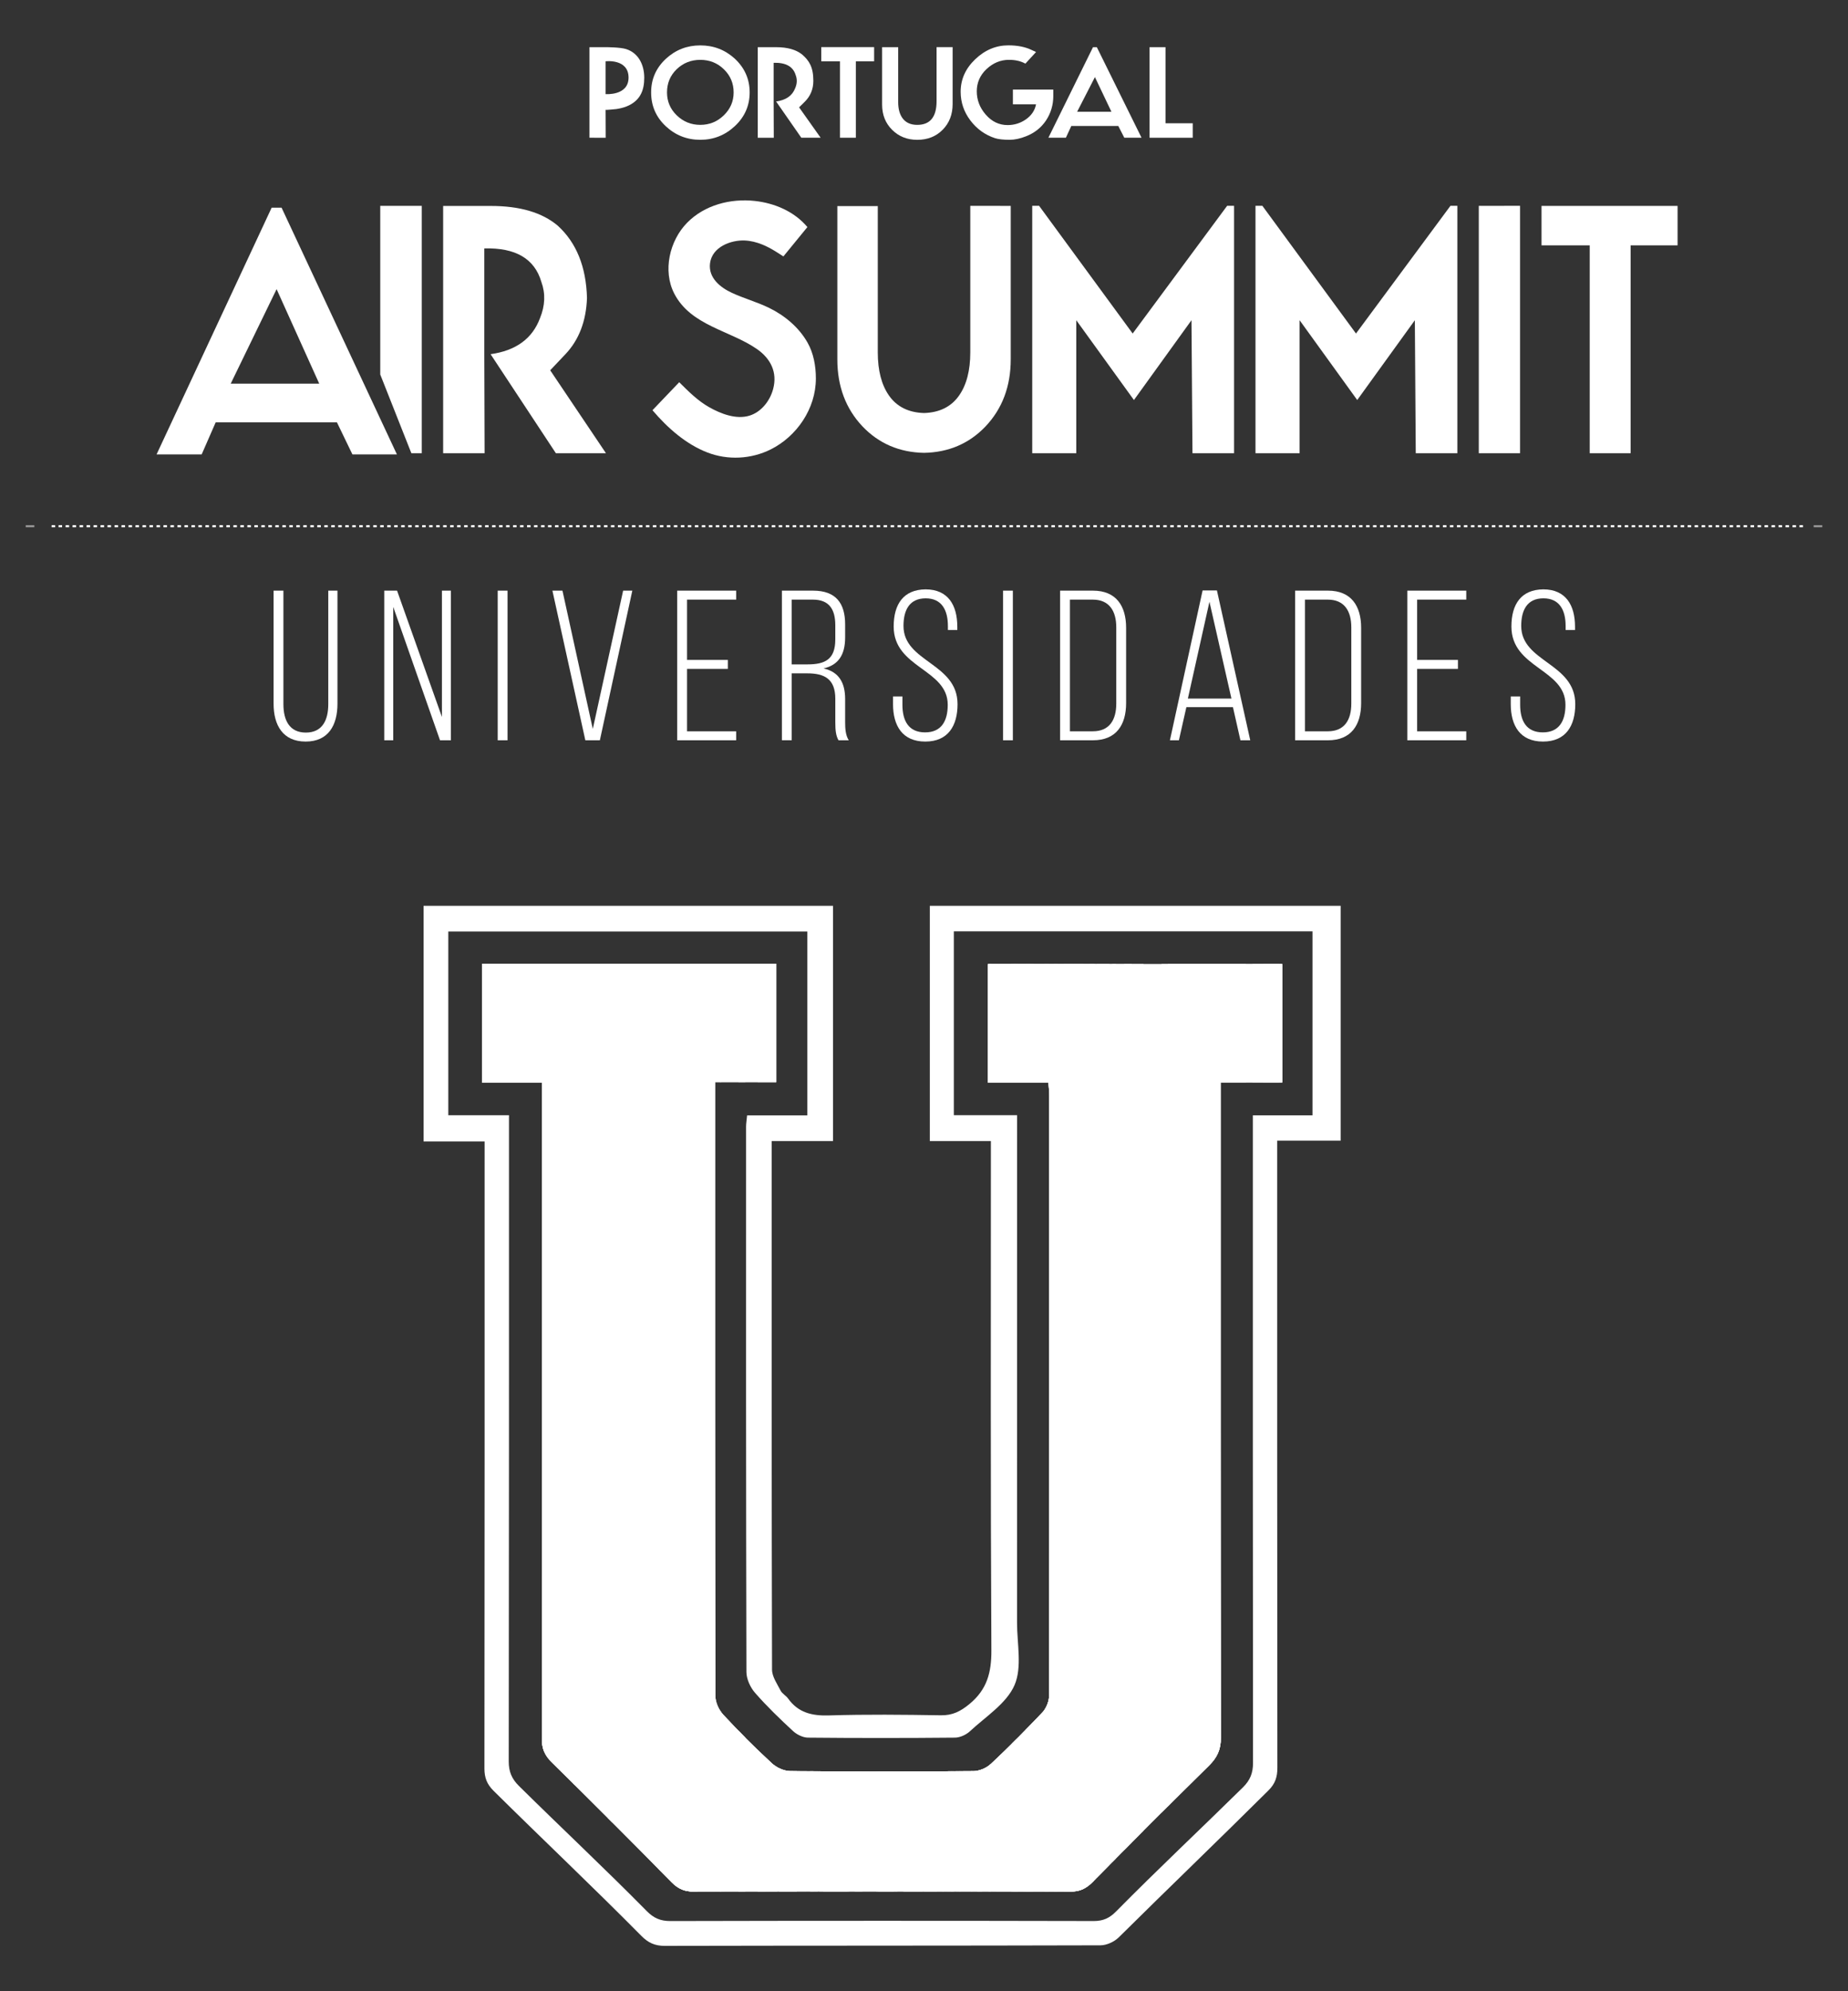 <svg xmlns="http://www.w3.org/2000/svg" xmlns:xlink="http://www.w3.org/1999/xlink" id="Layer_1" x="0px" y="0px" width="1080px" height="1163.1px" viewBox="0 0 1080 1163.1" xml:space="preserve"><rect x="0" y="0" width="1080" height="1163.1" fill="#333333" stroke="none"/><g>	<path fill="#FFFFFF" d="M164.56,121.32h-5.81L91.5,265.42h26.36l8.19-18.73h70.86l9.05,18.73h26L164.56,121.32z M134.83,224.1  l26.82-55.21l24.92,55.21H134.83z"></path>	<path fill="#FFFFFF" d="M316.38,164.66c-3.96-13.54-15.08-20.07-33.35-19.55v61.77l0.18,57.85h-24.23V120.3h27.95  c16.9,0,29.93,3.83,39.04,11.53c10.87,9.9,16.59,23.99,17.07,42.21c-0.48,13.57-4.71,24.54-12.6,32.85l-8.9,9.39l32.59,48.45  h-29.27l-38.16-57.85c14.83-2.07,24.46-9.11,28.9-21.1C318.58,178.48,318.85,171.46,316.38,164.66"></path>	<path fill="#FFFFFF" d="M476.81,221.03c0,17.85-11.32,33.93-26.35,41.45c-11.48,5.75-25.15,6.42-37.07,1.81  c-12.48-4.82-23.2-14.26-32.08-24.68c5.14-5.44,10.5-10.91,15.64-16.35c5.44,5.42,10.83,10.81,17.46,14.57  c6.83,3.86,15.79,7.34,23.59,4.95c6.78-2.07,11.92-8.47,13.82-15.51c2.65-9.82-1.5-17.79-9.26-23.25  c-15.67-11.02-38.87-13.68-48.57-32.64c-6.76-13.24-2.71-30.79,7.54-41.24c10.24-10.45,25.41-14.31,39.57-12.77  c11.53,1.26,23.07,6.1,30.75,15.26c-4.67,5.72-9.34,11.42-14.02,17.14c0.01-0.02-4.38-2.8-4.71-3c-2.46-1.49-4.96-2.86-7.61-3.93  c-3.29-1.33-6.75-2.21-10.28-2.37c-7.95-0.34-19.06,3.66-20.28,13.31c-1.09,8.59,6.16,14.21,12.76,17.26  c7.12,3.29,14.69,5.35,21.74,8.78c9,4.38,17.37,11.26,22.5,20.32C475.47,206.33,476.81,213.84,476.81,221.03"></path>	<polygon fill="#FFFFFF" points="888.34,264.73 864.23,264.73 864.23,120.25 888.34,120.21  "></polygon>	<polygon fill="#FFFFFF" points="980.4,143.3 952.96,143.3 952.96,264.73 929.06,264.73 929.06,143.3 900.89,143.3 900.89,120.27   980.4,120.26  "></polygon>	<polygon fill="#FFFFFF" points="717.16,120.21 661.95,194.81 607.26,120.21 603.25,120.21 603.25,264.73 628.99,264.73   628.99,187.04 662.69,233.66 696.32,187.04 696.9,264.73 721.2,264.73 721.2,120.21  "></polygon>	<polygon fill="#FFFFFF" points="847.67,120.21 792.46,194.81 737.74,120.21 733.73,120.21 733.73,264.73 759.51,264.73   759.51,187.04 793.18,233.66 826.86,187.04 827.39,264.73 851.71,264.73 851.71,120.21  "></polygon>	<path fill="#FFFFFF" d="M567.05,120.24v85.59c0,10.57-2.18,18.95-6.52,25.16c-4.6,6.59-11.46,9.99-20.52,10.26  c-9.04-0.27-15.91-3.67-20.51-10.26c-4.33-6.21-6.51-14.6-6.51-25.16v-85.46l-23.64,0.02v89.43c0,15.82,4.9,28.85,14.69,39.23  c9.58,10.05,21.59,15.18,35.97,15.46c14.39-0.28,26.4-5.41,35.98-15.46c9.8-10.39,14.7-23.41,14.7-39.23v-89.56L567.05,120.24z"></path>	<polygon fill="#FFFFFF" points="246.48,264.73 246.48,120.25 222.22,120.25 222.22,218.73 240.41,264.73  "></polygon>	<path fill="#FFFFFF" d="M374.07,55.82c-0.42,0.69-0.9,1.35-1.46,1.98c-2.81,3.18-6.82,4.85-10.9,5.64c-0.5,0.1-1.02,0.19-1.53,0.26  c-0.52,0.08-6.26,0.62-6.26,0.45l0.06,16.31l-9.49-0.01V27.56h9.8c0,0,8.19,0,11.65,1.11c7.39,2.36,10.57,9.45,10.57,16.72  C376.51,49.04,375.96,52.71,374.07,55.82 M367.34,45.33c0-11.18-13.42-9.53-13.42-9.53v19.17  C353.92,54.97,367.34,56.05,367.34,45.33"></path>	<path fill="#FFFFFF" d="M438.11,53.98c0,7.72-2.87,14.26-8.59,19.63c-5.73,5.36-12.47,8.05-20.26,8.05  c-7.82,0-14.55-2.66-20.23-7.98c-5.67-5.32-8.5-11.89-8.5-19.7c0-7.74,2.86-14.29,8.66-19.68c5.65-5.19,12.33-7.79,20.07-7.79  c7.79,0,14.52,2.6,20.2,7.79C435.22,39.69,438.11,46.25,438.11,53.98 M428.75,53.98c0-5.33-1.92-9.85-5.7-13.51  c-3.78-3.69-8.38-5.51-13.8-5.51c-5.35,0-9.95,1.8-13.78,5.46c-3.78,3.66-5.66,8.16-5.66,13.56c0,5.28,1.92,9.77,5.76,13.46  c3.85,3.68,8.4,5.49,13.68,5.49c5.31,0,9.88-1.81,13.73-5.54C426.81,63.69,428.75,59.22,428.75,53.98"></path>	<path fill="#FFFFFF" d="M464.99,43.83c-1.48-4.96-5.79-7.36-12.86-7.15v22.62l0.08,21.17h-9.36V27.56h10.77  c6.54,0,11.58,1.43,15.11,4.24c4.21,3.62,6.6,7.45,6.6,15.45c0,4.96-1.83,8.97-4.87,12.03L467,62.7l12.59,17.75H468.3l-14.73-21.17  c5.71-0.78,9.44-3.33,11.14-7.75C465.86,48.9,465.96,46.31,464.99,43.83"></path>	<polygon fill="#FFFFFF" points="510.85,35.81 500.17,35.81 500.17,80.45 490.9,80.45 490.9,35.81 479.96,35.81 479.96,27.52   510.85,27.52  "></polygon>	<path fill="#FFFFFF" d="M556.73,60.77c0,6.06-1.93,11.07-5.79,14.99c-3.9,3.95-8.83,5.91-14.89,5.91c-5.9,0-10.78-1.95-14.68-5.84  c-3.89-3.86-5.85-8.79-5.85-14.7V27.56l9.39-0.01v32.08c0,3.96,0.84,7.09,2.55,9.43c1.92,2.59,4.76,3.88,8.59,3.88  c7.52,0,11.3-4.62,11.3-13.8V27.52h9.38V60.77z"></path>	<path fill="#FFFFFF" d="M615.57,55.98c0,5.35-1.46,10.15-4.26,14.39c-2.85,4.24-6.75,7.33-11.76,9.27  c-3.42,1.35-6.62,2.02-9.53,2.02c-3.71,0-6.52-0.34-8.45-0.93c-5.86-1.9-10.68-5.38-14.46-10.36c-3.79-5.01-5.69-10.61-5.69-16.76  c0-7.24,2.83-13.57,8.5-18.98c5.68-5.43,12.13-8.14,19.39-8.14c5.34,0,9.86,0.91,13.52,2.67l2.66,1.22l-6.24,6.79  c-2.68-1.49-5.86-2.22-9.58-2.22c-4.93,0-9.32,1.82-13.17,5.44c-3.86,3.62-5.66,8.09-5.66,12.94c0,5.05,1.74,9.56,5.16,13.52  c3.56,4.16,7.89,6.21,12.86,6.21c3.88,0,7.37-1.07,10.53-3.22c3.37-2.32,5.4-5.3,6.08-8.91h-13.52v-8.6h23.61V55.98z"></path>	<polygon fill="#FFFFFF" points="697.05,80.46 671.82,80.46 671.82,27.56 681.14,27.56 681.14,72 697.05,72  "></polygon>	<path fill="#FFFFFF" d="M641.01,27.56h-2.25L612.7,80.45h10.22l3.17-6.87h27.46l3.51,6.87h10.07L641.01,27.56z M629.49,65.29  l10.4-20.26l9.65,20.26H629.49z"></path>	<path fill="#FFFFFF" d="M479.68,39.29c0.03,0,0.05,0,0.07-0.01l0.02,0.01H479.68z"></path>	<line fill="none" stroke="#919090" stroke-width="1.297" stroke-miterlimit="10" x1="15.02" y1="307.37" x2="20.06" y2="307.37"></line>			<line fill="none" stroke="#FFFFFF" stroke-width="1.297" stroke-miterlimit="10" stroke-dasharray="2.043,2.043" x1="30.16" y1="307.37" x2="1054.89" y2="307.37"></line>			<line fill="none" stroke="#919090" stroke-width="1.297" stroke-miterlimit="10" x1="1059.94" y1="307.37" x2="1064.98" y2="307.37"></line>	<g>		<path fill="#FFFFFF" d="M165.63,411.29c0,9.37,3.5,16.61,13.11,16.61c9.62,0,13.11-7.24,13.11-16.61V345h5.37v66.05   c0,12.49-5.25,22.1-18.6,22.1c-13.36,0-18.73-9.61-18.73-22.1V345h5.74V411.29z"></path>		<path fill="#FFFFFF" d="M229.81,432.39h-5.25V345h7.49l26.22,73.79V345h5.25v87.4h-6.37l-27.34-77.91V432.39z"></path>		<path fill="#FFFFFF" d="M296.61,345v87.4h-5.74V345H296.61z"></path>		<path fill="#FFFFFF" d="M328.71,345l17.73,80.78L364.17,345h5.37l-18.97,87.4h-8.49L322.84,345H328.71z"></path>	</g>	<g>		<path fill="#FFFFFF" d="M425.36,385.45v5.25h-23.85v36.45h28.72v5.25h-34.46V345h34.46v5.24h-28.72v35.21H425.36z"></path>	</g>	<g>		<path fill="#FFFFFF" d="M475.18,345c13.36,0,18.73,7.37,18.73,19.73v7.61c0,10.24-4,16.11-12.61,18.1   c8.99,2,12.61,8.36,12.61,17.85v13.61c0,3.62,0.25,7.62,2.12,10.49h-5.99c-1.5-2.62-1.87-5.74-1.87-10.49v-13.74   c0-11.61-6.37-14.86-16.36-14.86h-9.11v39.08h-5.74V345H475.18z M471.93,388.07c10.24,0,16.23-2.87,16.23-14.61v-8.24   c0-9.36-3.62-14.98-13.11-14.98h-12.36v37.83H471.93z"></path>		<path fill="#FFFFFF" d="M559.46,366.1v1.87h-5.49v-2.25c0-9.24-3.5-16.23-12.98-16.23c-9.49,0-12.98,6.87-12.98,16.11   c0,21.22,31.59,21.6,31.59,45.7c0,12.61-5.49,21.85-18.85,21.85c-13.36,0-18.85-9.24-18.85-21.85v-4.49h5.49v4.87   c0,9.36,3.62,16.1,13.24,16.1s13.24-6.74,13.24-16.1c0-20.98-31.59-21.35-31.59-45.7c0-13.11,5.75-21.6,18.61-21.73   C554.1,344.25,559.46,353.49,559.46,366.1z"></path>		<path fill="#FFFFFF" d="M591.93,345v87.4h-5.74V345H591.93z"></path>	</g>	<g>		<path fill="#FFFFFF" d="M638.77,345c13.48,0,19.35,8.86,19.35,21.73v43.95c0,12.86-5.87,21.72-19.35,21.72h-19.23V345H638.77z    M638.64,427.15c9.74,0,13.73-6.62,13.73-16.23v-44.45c0-9.61-4.12-16.23-13.73-16.23h-13.36v76.91H638.64z"></path>	</g>	<g>		<path fill="#FFFFFF" d="M693.34,413.04l-4.37,19.35h-5.25l19.1-87.52h8.37l19.47,87.52h-5.74l-4.37-19.35H693.34z M694.21,408.05   h25.47l-12.86-56.56L694.21,408.05z"></path>		<path fill="#FFFFFF" d="M776.12,345c13.48,0,19.35,8.86,19.35,21.73v43.95c0,12.86-5.87,21.72-19.35,21.72h-19.23V345H776.12z    M776,427.15c9.74,0,13.73-6.62,13.73-16.23v-44.45c0-9.61-4.12-16.23-13.73-16.23h-13.36v76.91H776z"></path>	</g>	<g>		<path fill="#FFFFFF" d="M852.04,385.45v5.25h-23.85v36.45h28.72v5.25h-34.46V345h34.46v5.24h-28.72v35.21H852.04z"></path>	</g>	<g>		<path fill="#FFFFFF" d="M920.47,366.1v1.87h-5.49v-2.25c0-9.24-3.5-16.23-12.98-16.23c-9.49,0-12.98,6.87-12.98,16.11   c0,21.22,31.59,21.6,31.59,45.7c0,12.61-5.49,21.85-18.85,21.85c-13.36,0-18.85-9.24-18.85-21.85v-4.49h5.49v4.87   c0,9.36,3.62,16.1,13.24,16.1c9.61,0,13.24-6.74,13.24-16.1c0-20.98-31.59-21.35-31.59-45.7c0-13.11,5.75-21.6,18.61-21.73   C915.1,344.25,920.47,353.49,920.47,366.1z"></path>	</g>	<path fill="#FFFFFF" d="M579.09,666.48H543.4v-137.4H783.5v137.18H746.4v9.25c0,119.02-0.02,238.04,0.12,357.06  c0.01,5.36-1.27,9.3-5.18,13.18c-29.25,29.08-58.2,56.84-87.51,85.86c-2.61,2.59-7.1,4.65-10.71,4.66  c-84.87,0.25-169.74,0.13-254.6,0.32c-5.79,0.01-9.69-1.79-13.67-5.81c-28.65-28.95-57.44-56.12-86.39-84.76  c-3.88-3.83-5.36-7.67-5.35-13.07c0.14-118.49,0.11-236.99,0.11-355.49v-10.75h-35.67V529.08h239.27V666.5h-35.84v9.99  c0,99.58-0.06,199.15,0.21,298.74c0.01,4.12,3,8.34,5.03,12.29c0.91,1.78,3.11,2.86,4.32,4.55c5.94,8.32,13.96,10.22,23.89,9.91  c21.79-0.67,43.61-0.43,65.41-0.08c6.78,0.11,11.42-2.22,16.67-6.53c10.34-8.49,12.95-18.45,12.87-31.49  c-0.52-94.85-0.29-189.7-0.29-284.55V666.48z M767.07,544.01H557.44v107.35h36.95v8.72c0,95.91,0.02,191.8-0.02,287.69  c0,12.32,3.06,26.15-1.49,36.56c-4.69,10.73-16.8,18.31-26.02,26.89c-2.22,2.06-5.81,3.71-8.78,3.73c-28.63,0.27-57.27,0.28-85.9,0  c-2.96-0.03-6.5-1.78-8.74-3.85c-7.71-7.13-15.32-14.45-22.21-22.35c-2.75-3.16-5-8.04-5.01-12.15  c-0.28-106.14-0.23-212.29-0.21-318.43c0-1.99,0.36-3.98,0.61-6.68h35.21V544.09H261.99v107.32h35.47v10.94  c0,122.17,0.03,244.35-0.15,366.51c0,6.03,1.8,10.21,6.03,14.38c25.06,24.74,49.94,48.01,74.67,73.06  c3.99,4.04,7.95,5.8,13.73,5.79c82.5-0.2,165-0.19,247.49-0.01c5.49,0.01,9.23-1.75,12.99-5.56  c24.56-24.86,49.23-47.97,74.14-72.49c4.29-4.22,5.94-8.46,5.93-14.43c-0.15-122.69-0.11-245.39-0.11-368.08v-10.05h34.88V544.01z"></path>	<path fill="#808181" d="M612.73,632.42h-35.31V563.1h171.92v69.15h-35.99v11.49c0,123.73-0.05,247.47,0.16,371.21  c0.02,6.95-2.2,11.66-7.01,16.39c-22.86,22.47-45.48,45.17-68,67.98c-3.76,3.81-7.48,5.59-12.98,5.57  c-73.3-0.19-146.59-0.18-219.89-0.01c-5.43,0.01-9.23-1.5-13.06-5.38c-23.23-23.57-46.62-46.99-70.22-70.21  c-4.08-4.02-5.71-7.96-5.7-13.69c0.16-124.52,0.13-249.05,0.13-373.57v-9.58h-35.08v-69.53h171.96v69.18h-35.75v9.41  c0,116.38-0.04,232.76,0.18,349.14c0.02,3.64,2,8.07,4.51,10.79c9.09,9.83,18.57,19.32,28.39,28.42c2.75,2.54,7.14,4.6,10.8,4.63  c35.72,0.36,71.46,0.34,107.18,0.03c3.45-0.02,7.63-1.89,10.18-4.27c10.35-9.69,20.37-19.76,30.09-30.08  c2.22-2.35,3.84-6.3,3.84-9.52c0.19-116.9,0.16-233.81,0.13-350.71C613.22,637.65,612.92,635.37,612.73,632.42"></path>	<path fill="#FFFFFF" d="M281.71,562.93v69.53h35.08v9.57c0,124.52,0.04,249.05-0.12,373.57c-0.01,5.73,1.62,9.68,5.7,13.7  c23.6,23.21,46.99,46.63,70.22,70.21c3.82,3.87,7.63,5.39,13.06,5.38c73.3-0.17,146.59-0.18,219.88,0.01  c5.49,0.01,9.22-1.75,12.99-5.57c22.51-22.81,45.14-45.52,67.99-67.97c4.81-4.73,7.02-9.45,7.01-16.39  c-0.22-123.73-0.15-247.47-0.16-371.21v-11.49h35.99V563.1H577.41v69.32h35.31c0.2,2.93,0.49,5.23,0.49,7.52  c0.02,116.9,0.05,233.81-0.13,350.71c-0.01,3.23-1.62,7.17-3.84,9.52c-9.71,10.33-19.74,20.39-30.09,30.09  c-2.55,2.38-6.73,4.24-10.18,4.27c-35.72,0.31-71.46,0.32-107.18-0.03c-3.66-0.03-8.05-2.1-10.8-4.64  c-9.82-9.1-19.31-18.58-28.39-28.42c-2.52-2.72-4.5-7.14-4.51-10.79c-0.23-116.38-0.18-232.76-0.18-349.14v-9.41h35.74v-69.17  H281.71z"></path>	<g>		<defs>			<path id="SVGID_1_" d="M281.71,562.93v69.53h35.07v9.58c0,124.52,0.04,249.04-0.12,373.57c-0.01,5.73,1.62,9.68,5.7,13.69    c23.59,23.21,46.98,46.63,70.22,70.21c3.82,3.87,7.63,5.39,13.06,5.38c73.3-0.17,146.59-0.18,219.88,0    c5.49,0.01,9.22-1.75,12.98-5.57c22.51-22.81,45.14-45.51,67.99-67.97c4.81-4.73,7.02-9.45,7.01-16.39    c-0.22-123.73-0.15-247.48-0.16-371.21v-11.5h35.99V563.1H577.41v69.32h35.31c0.2,2.94,0.49,5.23,0.49,7.52    c0.02,116.91,0.05,233.82-0.13,350.72c-0.01,3.22-1.63,7.17-3.84,9.52c-9.71,10.33-19.74,20.39-30.09,30.08    c-2.54,2.39-6.72,4.25-10.18,4.27c-35.72,0.31-71.46,0.32-107.18-0.03c-3.66-0.03-8.05-2.1-10.8-4.63    c-9.82-9.09-19.31-18.58-28.39-28.43c-2.51-2.72-4.51-7.14-4.51-10.78c-0.23-116.38-0.18-232.76-0.18-349.15v-9.41h35.74v-69.17    H281.71z"></path>		</defs>		<clipPath id="SVGID_00000044139482667706454170000010643354768185530554_">			<use xlink:href="#SVGID_1_"></use>		</clipPath>					<rect x="-60.82" y="384.53" clip-path="url(#SVGID_00000044139482667706454170000010643354768185530554_)" fill="#FFFFFF" width="22.82" height="1013.97"></rect>					<rect x="-36.07" y="384.53" clip-path="url(#SVGID_00000044139482667706454170000010643354768185530554_)" fill="#FFFFFF" width="22.82" height="1013.97"></rect>					<rect x="-44.17" y="384.53" clip-path="url(#SVGID_00000044139482667706454170000010643354768185530554_)" fill="#FFFFFF" width="22.82" height="1013.97"></rect>					<rect x="31.44" y="384.53" clip-path="url(#SVGID_00000044139482667706454170000010643354768185530554_)" fill="#FFFFFF" width="22.82" height="1013.97"></rect>					<rect x="46.59" y="384.53" clip-path="url(#SVGID_00000044139482667706454170000010643354768185530554_)" fill="#FFFFFF" width="22.82" height="1013.97"></rect>					<rect x="20.03" y="384.53" clip-path="url(#SVGID_00000044139482667706454170000010643354768185530554_)" fill="#FFFFFF" width="11.41" height="1013.97"></rect>					<rect x="164.44" y="384.53" clip-path="url(#SVGID_00000044139482667706454170000010643354768185530554_)" fill="#FFFFFF" width="22.82" height="1013.97"></rect>					<rect x="63.43" y="384.53" clip-path="url(#SVGID_00000044139482667706454170000010643354768185530554_)" fill="#FFFFFF" width="22.82" height="1013.97"></rect>					<rect x="49.7" y="384.53" clip-path="url(#SVGID_00000044139482667706454170000010643354768185530554_)" fill="#FFFFFF" width="22.82" height="1013.97"></rect>					<rect x="120.09" y="384.53" clip-path="url(#SVGID_00000044139482667706454170000010643354768185530554_)" fill="#FFFFFF" width="29.23" height="1013.97"></rect>					<rect x="96.44" y="384.53" clip-path="url(#SVGID_00000044139482667706454170000010643354768185530554_)" fill="#FFFFFF" width="22.82" height="1013.97"></rect>					<rect x="107.79" y="384.53" clip-path="url(#SVGID_00000044139482667706454170000010643354768185530554_)" fill="#FFFFFF" width="22.82" height="1013.97"></rect>					<rect x="146.07" y="384.53" clip-path="url(#SVGID_00000044139482667706454170000010643354768185530554_)" fill="#FFFFFF" width="22.82" height="1013.97"></rect>					<rect x="178.26" y="384.53" clip-path="url(#SVGID_00000044139482667706454170000010643354768185530554_)" fill="#FFFFFF" width="22.82" height="1013.97"></rect>					<rect x="5.2" y="384.53" clip-path="url(#SVGID_00000044139482667706454170000010643354768185530554_)" fill="#FFFFFF" width="14.77" height="1013.97"></rect>					<rect x="85.67" y="384.53" clip-path="url(#SVGID_00000044139482667706454170000010643354768185530554_)" fill="#FFFFFF" width="14.77" height="1013.97"></rect>					<rect x="-4.39" y="384.53" clip-path="url(#SVGID_00000044139482667706454170000010643354768185530554_)" fill="#FFFFFF" width="10.57" height="1013.97"></rect>					<rect x="-14.6" y="384.53" clip-path="url(#SVGID_00000044139482667706454170000010643354768185530554_)" fill="#FFFFFF" width="11.41" height="1013.97"></rect>					<rect x="255.1" y="384.53" clip-path="url(#SVGID_00000044139482667706454170000010643354768185530554_)" fill="#FFFFFF" width="22.82" height="1013.97"></rect>					<rect x="279.84" y="384.53" clip-path="url(#SVGID_00000044139482667706454170000010643354768185530554_)" fill="#FFFFFF" width="22.82" height="1013.97"></rect>					<rect x="271.73" y="384.53" clip-path="url(#SVGID_00000044139482667706454170000010643354768185530554_)" fill="#FFFFFF" width="22.82" height="1013.97"></rect>					<rect x="366.54" y="384.53" clip-path="url(#SVGID_00000044139482667706454170000010643354768185530554_)" fill="#FFFFFF" width="22.82" height="1013.97"></rect>					<rect x="381.7" y="384.53" clip-path="url(#SVGID_00000044139482667706454170000010643354768185530554_)" fill="#FFFFFF" width="22.82" height="1013.97"></rect>					<rect x="355.13" y="384.53" clip-path="url(#SVGID_00000044139482667706454170000010643354768185530554_)" fill="#FFFFFF" width="11.41" height="1013.97"></rect>					<rect x="335.15" y="384.53" clip-path="url(#SVGID_00000044139482667706454170000010643354768185530554_)" fill="#FFFFFF" width="22.82" height="1013.97"></rect>					<rect x="499.55" y="384.53" clip-path="url(#SVGID_00000044139482667706454170000010643354768185530554_)" fill="#FFFFFF" width="22.82" height="1013.97"></rect>					<rect x="398.54" y="384.53" clip-path="url(#SVGID_00000044139482667706454170000010643354768185530554_)" fill="#FFFFFF" width="22.82" height="1013.97"></rect>					<rect x="384.8" y="384.53" clip-path="url(#SVGID_00000044139482667706454170000010643354768185530554_)" fill="#FFFFFF" width="22.82" height="1013.97"></rect>					<rect x="455.2" y="384.53" clip-path="url(#SVGID_00000044139482667706454170000010643354768185530554_)" fill="#FFFFFF" width="22.82" height="1013.97"></rect>					<rect x="431.55" y="384.53" clip-path="url(#SVGID_00000044139482667706454170000010643354768185530554_)" fill="#FFFFFF" width="22.82" height="1013.97"></rect>					<rect x="442.89" y="384.53" clip-path="url(#SVGID_00000044139482667706454170000010643354768185530554_)" fill="#FFFFFF" width="22.82" height="1013.97"></rect>					<rect x="481.17" y="384.53" clip-path="url(#SVGID_00000044139482667706454170000010643354768185530554_)" fill="#FFFFFF" width="22.82" height="1013.97"></rect>					<rect x="473.38" y="384.53" clip-path="url(#SVGID_00000044139482667706454170000010643354768185530554_)" fill="#FFFFFF" width="22.82" height="1013.97"></rect>					<rect x="513.37" y="384.53" clip-path="url(#SVGID_00000044139482667706454170000010643354768185530554_)" fill="#FFFFFF" width="22.82" height="1013.97"></rect>					<rect x="321.11" y="384.53" clip-path="url(#SVGID_00000044139482667706454170000010643354768185530554_)" fill="#FFFFFF" width="14.77" height="1013.97"></rect>					<rect x="420.78" y="384.53" clip-path="url(#SVGID_00000044139482667706454170000010643354768185530554_)" fill="#FFFFFF" width="14.77" height="1013.97"></rect>					<rect x="311.51" y="384.53" clip-path="url(#SVGID_00000044139482667706454170000010643354768185530554_)" fill="#FFFFFF" width="10.57" height="1013.97"></rect>					<rect x="301.31" y="384.53" clip-path="url(#SVGID_00000044139482667706454170000010643354768185530554_)" fill="#FFFFFF" width="11.41" height="1013.97"></rect>					<rect x="177.67" y="384.53" clip-path="url(#SVGID_00000044139482667706454170000010643354768185530554_)" fill="#FFFFFF" width="11.41" height="1013.97"></rect>					<rect x="190.04" y="384.53" clip-path="url(#SVGID_00000044139482667706454170000010643354768185530554_)" fill="#FFFFFF" width="11.41" height="1013.97"></rect>					<rect x="185.99" y="384.53" clip-path="url(#SVGID_00000044139482667706454170000010643354768185530554_)" fill="#FFFFFF" width="11.41" height="1013.97"></rect>					<rect x="233.4" y="384.53" clip-path="url(#SVGID_00000044139482667706454170000010643354768185530554_)" fill="#FFFFFF" width="11.41" height="1013.97"></rect>					<rect x="240.97" y="384.53" clip-path="url(#SVGID_00000044139482667706454170000010643354768185530554_)" fill="#FFFFFF" width="11.41" height="1013.97"></rect>					<rect x="227.68" y="384.53" clip-path="url(#SVGID_00000044139482667706454170000010643354768185530554_)" fill="#FFFFFF" width="5.71" height="1013.97"></rect>					<rect x="217.69" y="384.53" clip-path="url(#SVGID_00000044139482667706454170000010643354768185530554_)" fill="#FFFFFF" width="11.41" height="1013.97"></rect>					<rect x="299.89" y="384.53" clip-path="url(#SVGID_00000044139482667706454170000010643354768185530554_)" fill="#FFFFFF" width="11.41" height="1013.97"></rect>					<rect x="249.39" y="384.53" clip-path="url(#SVGID_00000044139482667706454170000010643354768185530554_)" fill="#FFFFFF" width="11.41" height="1013.97"></rect>					<rect x="242.53" y="384.53" clip-path="url(#SVGID_00000044139482667706454170000010643354768185530554_)" fill="#FFFFFF" width="11.41" height="1013.97"></rect>					<rect x="277.72" y="384.53" clip-path="url(#SVGID_00000044139482667706454170000010643354768185530554_)" fill="#FFFFFF" width="11.41" height="1013.97"></rect>					<rect x="265.9" y="384.53" clip-path="url(#SVGID_00000044139482667706454170000010643354768185530554_)" fill="#FFFFFF" width="11.41" height="1013.97"></rect>					<rect x="271.57" y="384.53" clip-path="url(#SVGID_00000044139482667706454170000010643354768185530554_)" fill="#FFFFFF" width="11.41" height="1013.97"></rect>					<rect x="290.71" y="384.53" clip-path="url(#SVGID_00000044139482667706454170000010643354768185530554_)" fill="#FFFFFF" width="11.41" height="1013.97"></rect>					<rect x="286.81" y="384.53" clip-path="url(#SVGID_00000044139482667706454170000010643354768185530554_)" fill="#FFFFFF" width="11.41" height="1013.97"></rect>					<rect x="306.81" y="384.53" clip-path="url(#SVGID_00000044139482667706454170000010643354768185530554_)" fill="#FFFFFF" width="11.41" height="1013.97"></rect>					<rect x="210.67" y="384.53" clip-path="url(#SVGID_00000044139482667706454170000010643354768185530554_)" fill="#FFFFFF" width="7.39" height="1013.97"></rect>					<rect x="260.51" y="384.53" clip-path="url(#SVGID_00000044139482667706454170000010643354768185530554_)" fill="#FFFFFF" width="7.39" height="1013.97"></rect>					<rect x="205.87" y="384.53" clip-path="url(#SVGID_00000044139482667706454170000010643354768185530554_)" fill="#FFFFFF" width="5.28" height="1013.97"></rect>					<rect x="200.77" y="384.53" clip-path="url(#SVGID_00000044139482667706454170000010643354768185530554_)" fill="#FFFFFF" width="5.71" height="1013.97"></rect>					<rect x="527.76" y="384.53" clip-path="url(#SVGID_00000044139482667706454170000010643354768185530554_)" fill="#FFFFFF" width="11.41" height="1013.97"></rect>					<rect x="540.13" y="384.53" clip-path="url(#SVGID_00000044139482667706454170000010643354768185530554_)" fill="#FFFFFF" width="11.41" height="1013.97"></rect>					<rect x="536.09" y="384.53" clip-path="url(#SVGID_00000044139482667706454170000010643354768185530554_)" fill="#FFFFFF" width="11.41" height="1013.97"></rect>					<rect x="583.49" y="384.53" clip-path="url(#SVGID_00000044139482667706454170000010643354768185530554_)" fill="#FFFFFF" width="11.41" height="1013.97"></rect>					<rect x="591.07" y="384.53" clip-path="url(#SVGID_00000044139482667706454170000010643354768185530554_)" fill="#FFFFFF" width="11.41" height="1013.97"></rect>					<rect x="577.78" y="384.53" clip-path="url(#SVGID_00000044139482667706454170000010643354768185530554_)" fill="#FFFFFF" width="5.7" height="1013.97"></rect>					<rect x="567.79" y="384.53" clip-path="url(#SVGID_00000044139482667706454170000010643354768185530554_)" fill="#FFFFFF" width="11.41" height="1013.97"></rect>					<rect x="649.99" y="384.53" clip-path="url(#SVGID_00000044139482667706454170000010643354768185530554_)" fill="#FFFFFF" width="11.41" height="1013.97"></rect>					<rect x="599.49" y="384.53" clip-path="url(#SVGID_00000044139482667706454170000010643354768185530554_)" fill="#FFFFFF" width="11.41" height="1013.97"></rect>					<rect x="592.62" y="384.53" clip-path="url(#SVGID_00000044139482667706454170000010643354768185530554_)" fill="#FFFFFF" width="11.41" height="1013.97"></rect>					<rect x="627.82" y="384.53" clip-path="url(#SVGID_00000044139482667706454170000010643354768185530554_)" fill="#FFFFFF" width="11.41" height="1013.97"></rect>					<rect x="615.99" y="384.53" clip-path="url(#SVGID_00000044139482667706454170000010643354768185530554_)" fill="#FFFFFF" width="11.41" height="1013.97"></rect>					<rect x="621.66" y="384.53" clip-path="url(#SVGID_00000044139482667706454170000010643354768185530554_)" fill="#FFFFFF" width="11.41" height="1013.97"></rect>					<rect x="640.8" y="384.53" clip-path="url(#SVGID_00000044139482667706454170000010643354768185530554_)" fill="#FFFFFF" width="11.41" height="1013.97"></rect>					<rect x="636.91" y="384.53" clip-path="url(#SVGID_00000044139482667706454170000010643354768185530554_)" fill="#FFFFFF" width="11.41" height="1013.97"></rect>					<rect x="656.9" y="384.53" clip-path="url(#SVGID_00000044139482667706454170000010643354768185530554_)" fill="#FFFFFF" width="11.41" height="1013.97"></rect>					<rect x="560.77" y="384.53" clip-path="url(#SVGID_00000044139482667706454170000010643354768185530554_)" fill="#FFFFFF" width="7.39" height="1013.97"></rect>					<rect x="610.61" y="384.53" clip-path="url(#SVGID_00000044139482667706454170000010643354768185530554_)" fill="#FFFFFF" width="7.39" height="1013.97"></rect>					<rect x="555.97" y="384.53" clip-path="url(#SVGID_00000044139482667706454170000010643354768185530554_)" fill="#FFFFFF" width="5.28" height="1013.97"></rect>					<rect x="550.87" y="384.53" clip-path="url(#SVGID_00000044139482667706454170000010643354768185530554_)" fill="#FFFFFF" width="5.7" height="1013.97"></rect>					<rect x="478.75" y="384.53" clip-path="url(#SVGID_00000044139482667706454170000010643354768185530554_)" fill="#FFFFFF" width="45.65" height="1013.97"></rect>					<rect x="528.25" y="384.53" clip-path="url(#SVGID_00000044139482667706454170000010643354768185530554_)" fill="#FFFFFF" width="45.65" height="1013.97"></rect>					<rect x="512.04" y="384.53" clip-path="url(#SVGID_00000044139482667706454170000010643354768185530554_)" fill="#FFFFFF" width="45.65" height="1013.97"></rect>					<rect x="701.66" y="384.53" clip-path="url(#SVGID_00000044139482667706454170000010643354768185530554_)" fill="#FFFFFF" width="45.65" height="1013.97"></rect>					<rect x="731.97" y="384.53" clip-path="url(#SVGID_00000044139482667706454170000010643354768185530554_)" fill="#FFFFFF" width="45.65" height="1013.97"></rect>					<rect x="678.84" y="384.53" clip-path="url(#SVGID_00000044139482667706454170000010643354768185530554_)" fill="#FFFFFF" width="22.82" height="1013.97"></rect>					<rect x="682.53" y="384.53" clip-path="url(#SVGID_00000044139482667706454170000010643354768185530554_)" fill="#FFFFFF" width="45.65" height="1013.97"></rect>					<rect x="967.67" y="384.53" clip-path="url(#SVGID_00000044139482667706454170000010643354768185530554_)" fill="#FFFFFF" width="45.65" height="1013.97"></rect>					<rect x="765.65" y="384.53" clip-path="url(#SVGID_00000044139482667706454170000010643354768185530554_)" fill="#FFFFFF" width="45.65" height="1013.97"></rect>					<rect x="738.19" y="384.53" clip-path="url(#SVGID_00000044139482667706454170000010643354768185530554_)" fill="#FFFFFF" width="45.64" height="1013.97"></rect>					<rect x="878.97" y="384.53" clip-path="url(#SVGID_00000044139482667706454170000010643354768185530554_)" fill="#FFFFFF" width="45.65" height="1013.97"></rect>					<rect x="831.67" y="384.53" clip-path="url(#SVGID_00000044139482667706454170000010643354768185530554_)" fill="#FFFFFF" width="45.64" height="1013.97"></rect>					<rect x="854.36" y="384.53" clip-path="url(#SVGID_00000044139482667706454170000010643354768185530554_)" fill="#FFFFFF" width="45.65" height="1013.97"></rect>					<rect x="930.92" y="384.53" clip-path="url(#SVGID_00000044139482667706454170000010643354768185530554_)" fill="#FFFFFF" width="45.65" height="1013.97"></rect>					<rect x="915.34" y="384.53" clip-path="url(#SVGID_00000044139482667706454170000010643354768185530554_)" fill="#FFFFFF" width="45.65" height="1013.97"></rect>					<rect x="995.32" y="384.53" clip-path="url(#SVGID_00000044139482667706454170000010643354768185530554_)" fill="#FFFFFF" width="45.65" height="1013.97"></rect>					<rect x="610.78" y="384.53" clip-path="url(#SVGID_00000044139482667706454170000010643354768185530554_)" fill="#FFFFFF" width="29.55" height="1013.97"></rect>					<rect x="810.13" y="384.53" clip-path="url(#SVGID_00000044139482667706454170000010643354768185530554_)" fill="#FFFFFF" width="29.55" height="1013.97"></rect>					<rect x="591.6" y="384.53" clip-path="url(#SVGID_00000044139482667706454170000010643354768185530554_)" fill="#FFFFFF" width="21.13" height="1013.97"></rect>					<rect x="571.18" y="384.53" clip-path="url(#SVGID_00000044139482667706454170000010643354768185530554_)" fill="#FFFFFF" width="22.82" height="1013.97"></rect>	</g></g></svg>